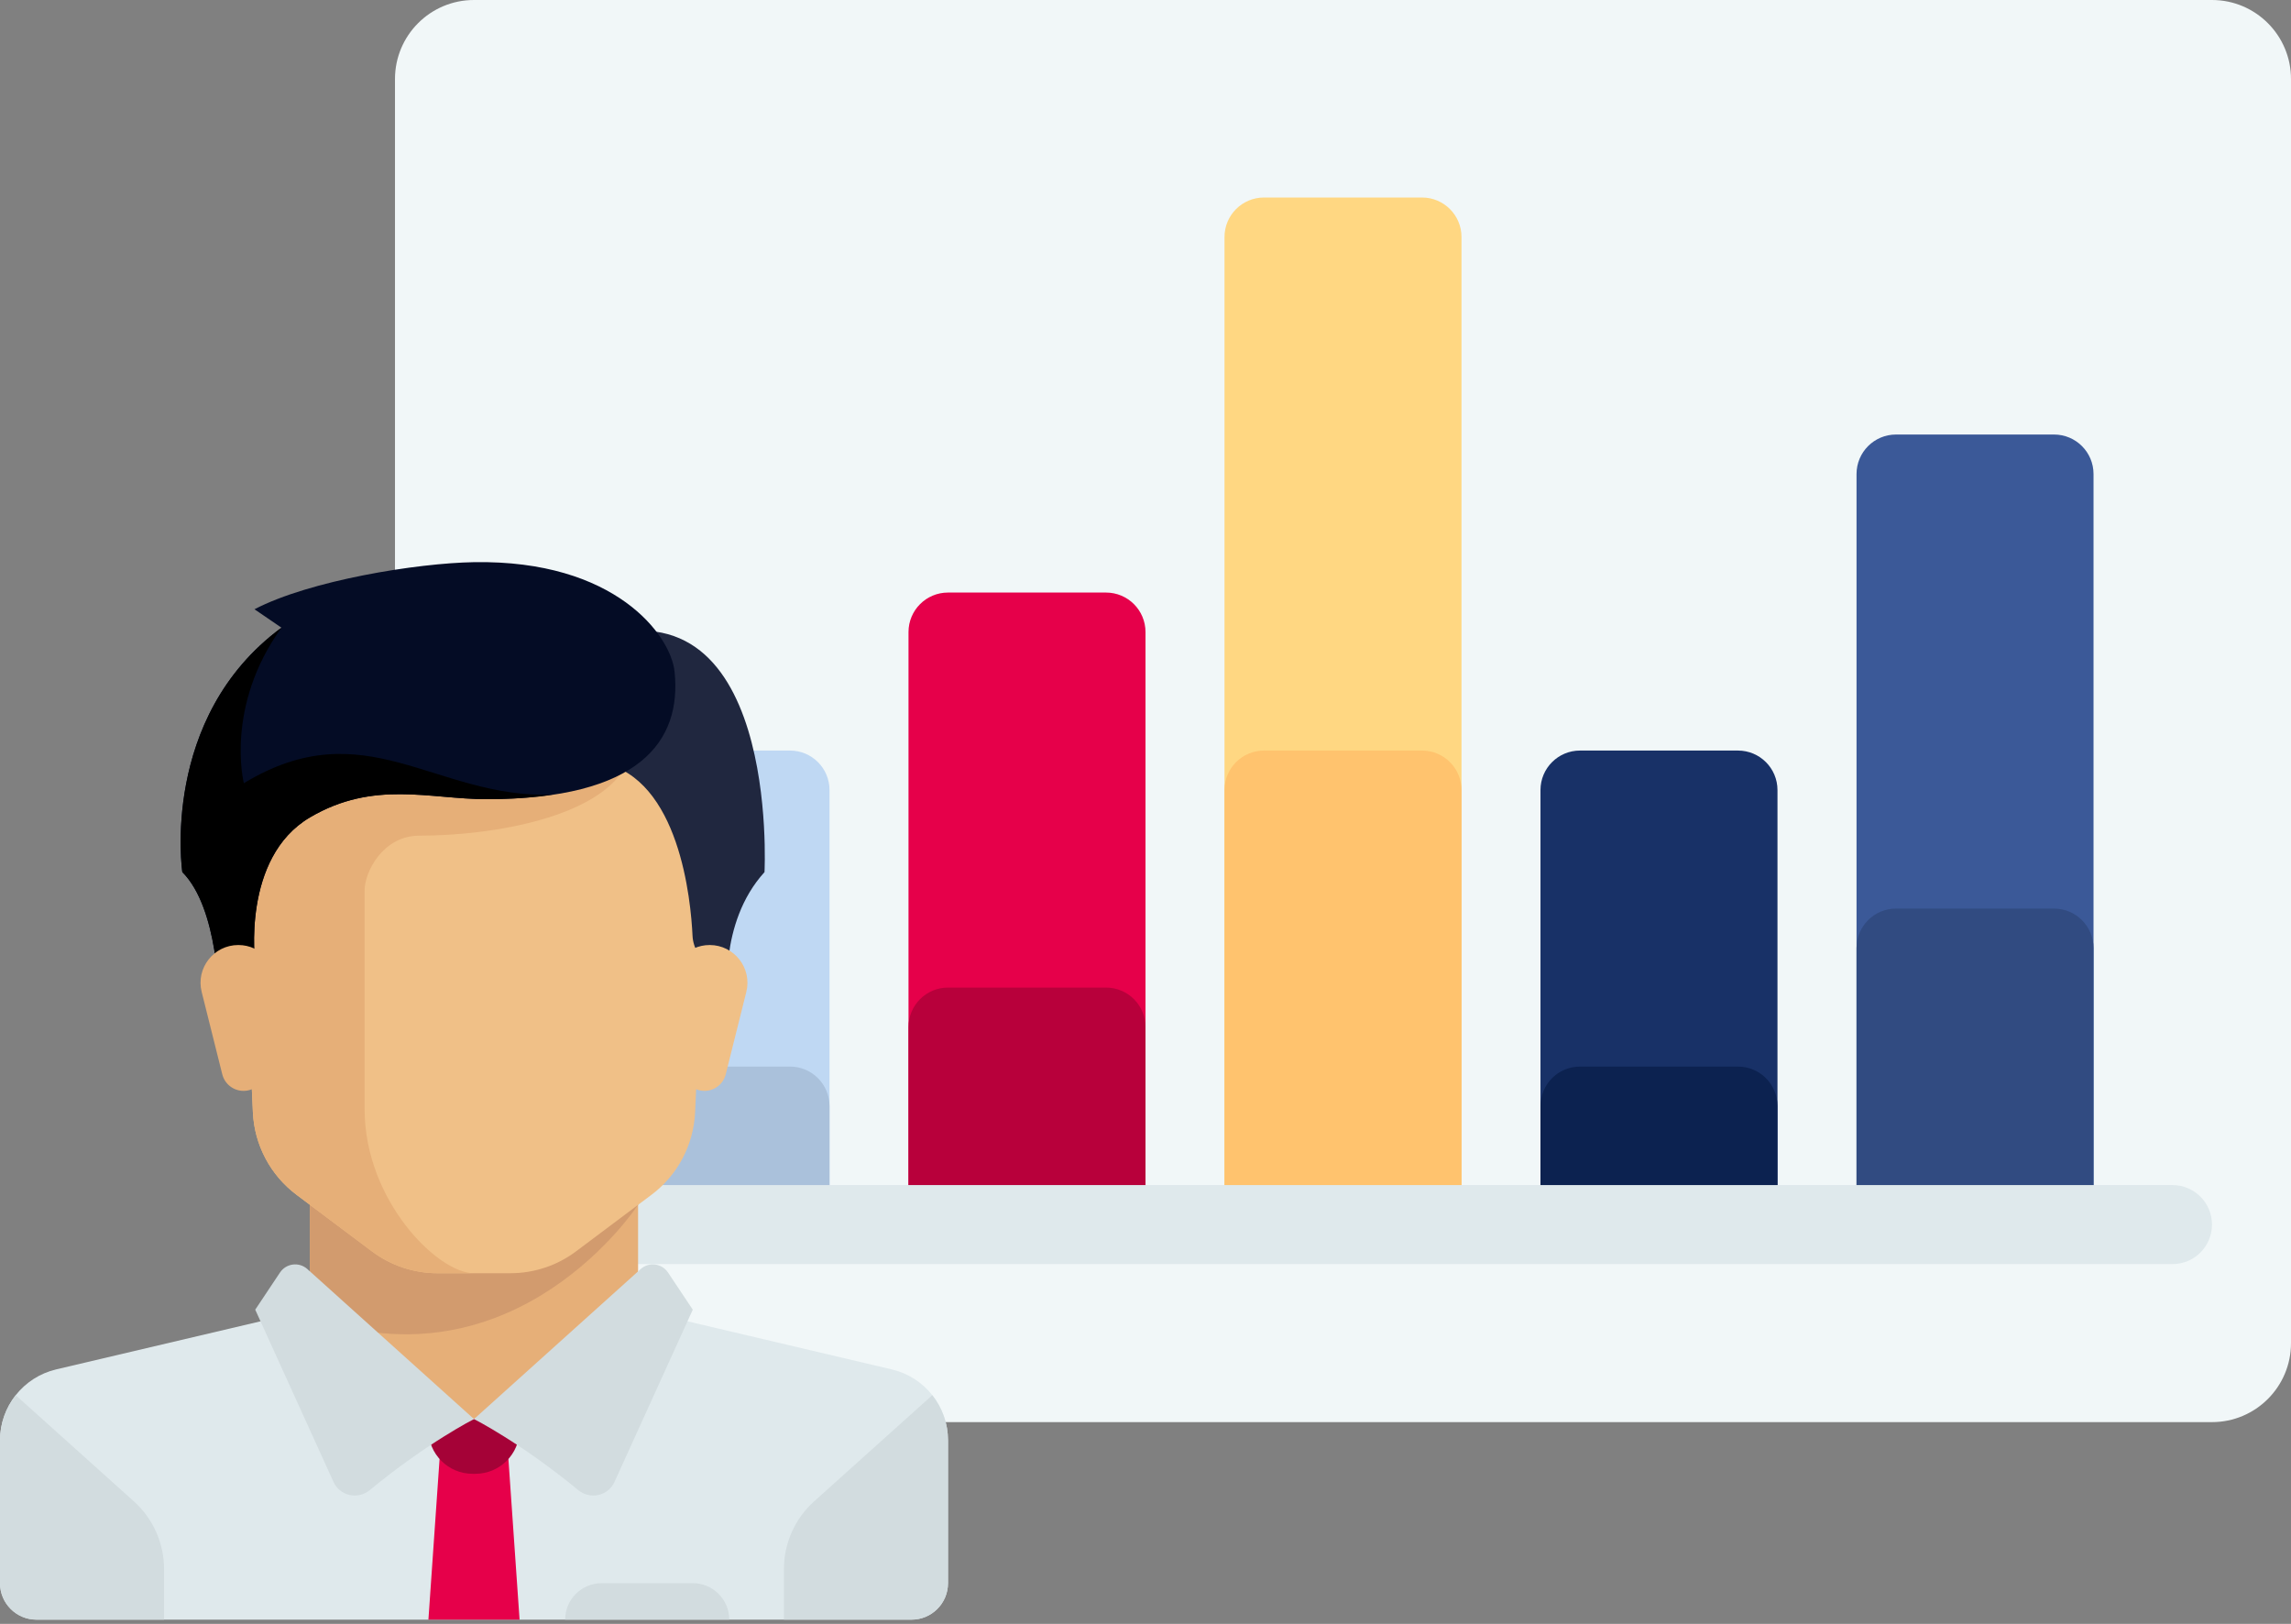 <svg width="103" height="73" viewBox="0 0 103 73" fill="none" xmlns="http://www.w3.org/2000/svg">
<rect x="0" y="0" width="103" height="73" fill="#808080" stroke="none"/>
<path d="M21.309 63.931H99.448C101.409 63.931 103 62.341 103 60.38V3.552C103 1.59 101.409 0 99.448 0H21.309C19.348 0 17.758 1.59 17.758 3.552V60.38C17.758 62.341 19.348 63.931 21.309 63.931Z" fill="#F1F7F8"/>
<path d="M63.931 55.052H56.828C55.847 55.052 55.052 54.256 55.052 53.276V10.655C55.052 9.674 55.847 8.879 56.828 8.879H63.931C64.912 8.879 65.707 9.674 65.707 10.655V53.276C65.707 54.256 64.912 55.052 63.931 55.052Z" fill="#FFD782"/>
<path d="M63.931 55.051H56.828C55.847 55.051 55.052 54.256 55.052 53.275V35.517C55.052 34.536 55.847 33.741 56.828 33.741H63.931C64.912 33.741 65.707 34.536 65.707 35.517V53.275C65.707 54.256 64.912 55.051 63.931 55.051Z" fill="#FFC36E"/>
<path d="M78.137 55.051H71.034C70.053 55.051 69.258 54.256 69.258 53.275V35.517C69.258 34.536 70.053 33.741 71.034 33.741H78.137C79.118 33.741 79.913 34.536 79.913 35.517V53.275C79.913 54.256 79.118 55.051 78.137 55.051Z" fill="#183167"/>
<path d="M78.137 55.052H71.034C70.053 55.052 69.258 54.257 69.258 53.276V49.724C69.258 48.743 70.053 47.948 71.034 47.948H78.137C79.118 47.948 79.913 48.743 79.913 49.724V53.276C79.913 54.257 79.118 55.052 78.137 55.052Z" fill="#0C2250"/>
<path d="M35.518 55.051H28.415C27.434 55.051 26.639 54.256 26.639 53.275V35.517C26.639 34.536 27.434 33.741 28.415 33.741H35.518C36.499 33.741 37.294 34.536 37.294 35.517V53.275C37.294 54.256 36.499 55.051 35.518 55.051Z" fill="#BFD8F3"/>
<path d="M92.346 55.051H85.243C84.262 55.051 83.467 54.256 83.467 53.275V21.31C83.467 20.329 84.262 19.534 85.243 19.534H92.346C93.327 19.534 94.122 20.329 94.122 21.31V53.275C94.122 54.256 93.327 55.051 92.346 55.051Z" fill="#3B5998"/>
<path d="M92.346 55.052H85.243C84.262 55.052 83.467 54.257 83.467 53.276V42.621C83.467 41.64 84.262 40.845 85.243 40.845H92.346C93.327 40.845 94.122 41.64 94.122 42.621V53.276C94.122 54.257 93.327 55.052 92.346 55.052Z" fill="#314B81"/>
<path d="M49.724 55.052H42.621C41.64 55.052 40.845 54.257 40.845 53.276V28.414C40.845 27.433 41.64 26.638 42.621 26.638H49.724C50.705 26.638 51.5 27.433 51.5 28.414V53.276C51.5 54.257 50.705 55.052 49.724 55.052Z" fill="#E6004A"/>
<path d="M49.724 55.051H42.621C41.64 55.051 40.845 54.256 40.845 53.275V46.172C40.845 45.191 41.64 44.396 42.621 44.396H49.724C50.705 44.396 51.5 45.191 51.5 46.172V53.275C51.5 54.256 50.705 55.051 49.724 55.051Z" fill="#B8003B"/>
<path d="M35.518 55.052H28.415C27.434 55.052 26.639 54.257 26.639 53.276V49.724C26.639 48.743 27.434 47.948 28.415 47.948H35.518C36.499 47.948 37.294 48.743 37.294 49.724V53.276C37.294 54.257 36.499 55.052 35.518 55.052Z" fill="#AAC1DB"/>
<path d="M97.672 56.827H23.085C22.105 56.827 21.31 56.032 21.31 55.051C21.31 54.071 22.105 53.275 23.085 53.275H97.672C98.653 53.275 99.448 54.071 99.448 55.051C99.448 56.032 98.653 56.827 97.672 56.827Z" fill="#DFE9EC"/>
<path d="M28.687 58.877V53.139H13.934V58.877L21.31 65.434L28.687 58.877Z" fill="#E6AF78"/>
<path d="M40.093 61.561L29.951 59.174C29.798 59.138 29.657 59.077 29.525 59.003L21.311 63.795L13.416 58.771C13.212 58.964 12.958 59.106 12.67 59.174L2.528 61.56C1.047 61.909 0 63.231 0 64.752V71.171C0 72.077 0.734 72.811 1.639 72.811H40.982C41.887 72.811 42.621 72.077 42.621 71.171V64.752C42.621 63.231 41.574 61.909 40.093 61.561Z" fill="#DFE9EC"/>
<path d="M13.934 53.139V59.193C23.226 62.541 28.687 54.161 28.687 54.161V53.139H13.934Z" fill="#D29B6E"/>
<path d="M10.655 34.287L11.37 50.001C11.436 51.469 12.156 52.83 13.332 53.712L16.721 56.253C17.572 56.892 18.607 57.237 19.671 57.237H22.95C24.014 57.237 25.049 56.892 25.9 56.253L29.289 53.712C30.465 52.83 31.184 51.469 31.251 50.001L31.965 34.287H10.655Z" fill="#F0C087"/>
<path d="M18.852 37.567C22.13 37.567 27.048 36.747 28.214 34.288H10.655L11.369 50.002C11.436 51.47 12.156 52.831 13.332 53.712L16.72 56.254C17.572 56.893 18.607 57.238 19.671 57.238H21.31C19.671 57.238 16.392 53.959 16.392 49.861C16.392 47.857 16.392 42.484 16.392 40.025C16.392 39.206 17.212 37.567 18.852 37.567Z" fill="#E6AF78"/>
<path d="M36.604 67.491L41.915 62.72C42.36 63.284 42.621 63.993 42.621 64.752V71.171C42.621 72.077 41.887 72.811 40.982 72.811H35.244V70.54C35.244 69.377 35.738 68.268 36.604 67.491Z" fill="#D2DCDF"/>
<path d="M6.017 67.491L0.706 62.72C0.261 63.284 0 63.993 0 64.752V71.171C0 72.077 0.734 72.811 1.639 72.811H7.377V70.54C7.377 69.377 6.882 68.268 6.017 67.491Z" fill="#D2DCDF"/>
<path d="M23.359 72.81H19.261L19.773 65.434H22.847L23.359 72.81Z" fill="#E6004A"/>
<path d="M23.359 63.795H19.261V64.269C19.261 65.365 20.149 66.254 21.246 66.254H21.373C22.47 66.254 23.359 65.365 23.359 64.269V63.795H23.359Z" fill="#A50237"/>
<path d="M13.819 57.051L21.31 63.794C21.31 63.794 19.212 64.853 16.623 66.988C16.089 67.428 15.281 67.25 14.994 66.62L11.475 58.876L12.588 57.206C12.865 56.79 13.447 56.717 13.819 57.051Z" fill="#D2DCDF"/>
<path d="M28.802 57.051L21.311 63.794C21.311 63.794 23.409 64.853 25.998 66.988C26.532 67.428 27.34 67.25 27.626 66.62L31.146 58.876L30.033 57.206C29.756 56.79 29.174 56.717 28.802 57.051Z" fill="#D2DCDF"/>
<path d="M26.28 28.858L27.049 34.288C30.556 34.99 31.062 40.494 31.135 42.066C31.148 42.352 31.239 42.627 31.394 42.867L32.732 44.943C32.732 44.943 32.274 41.511 34.371 39.206C34.371 39.206 35.091 25.579 26.28 28.858Z" fill="#20273F"/>
<path d="M33.553 44.592L32.628 48.294C32.518 48.733 32.124 49.04 31.672 49.04C31.174 49.04 30.756 48.67 30.694 48.177L30.22 44.391C30.094 43.378 30.883 42.483 31.904 42.483H31.907C33.011 42.484 33.821 43.521 33.553 44.592Z" fill="#F0C087"/>
<path d="M11.441 27.389L12.654 28.217C7.172 32.264 8.197 39.205 8.197 39.205C9.836 40.845 9.836 44.943 9.836 44.943L11.476 43.303C11.476 43.303 10.843 38.568 13.935 36.746C16.803 35.056 19.314 35.927 21.875 35.927C28.739 35.927 30.66 33.34 30.327 30.189C30.155 28.559 27.662 25.164 21.311 25.272C18.748 25.315 13.934 26.091 11.441 27.389Z" fill="#040C25"/>
<path d="M10.963 35.209C10.963 35.209 10.092 31.777 12.654 28.217C7.172 32.264 8.197 39.205 8.197 39.205C9.836 40.844 9.836 44.943 9.836 44.943L11.476 43.303C11.476 43.303 10.843 38.568 13.935 36.746C16.803 35.056 19.314 35.926 21.875 35.926C22.991 35.926 23.964 35.852 24.83 35.724C19.544 35.901 16.427 31.897 10.963 35.209Z" fill="black"/>
<path d="M9.067 44.592L9.993 48.294C10.102 48.733 10.497 49.04 10.949 49.04C11.446 49.04 11.865 48.67 11.927 48.177L12.4 44.391C12.527 43.378 11.737 42.483 10.717 42.483H10.713C9.609 42.484 8.799 43.521 9.067 44.592Z" fill="#E6AF78"/>
<path d="M31.147 71.171H27.049C26.143 71.171 25.409 71.905 25.409 72.81H32.786C32.786 71.905 32.052 71.171 31.147 71.171Z" fill="#D2DCDF"/>
</svg>
